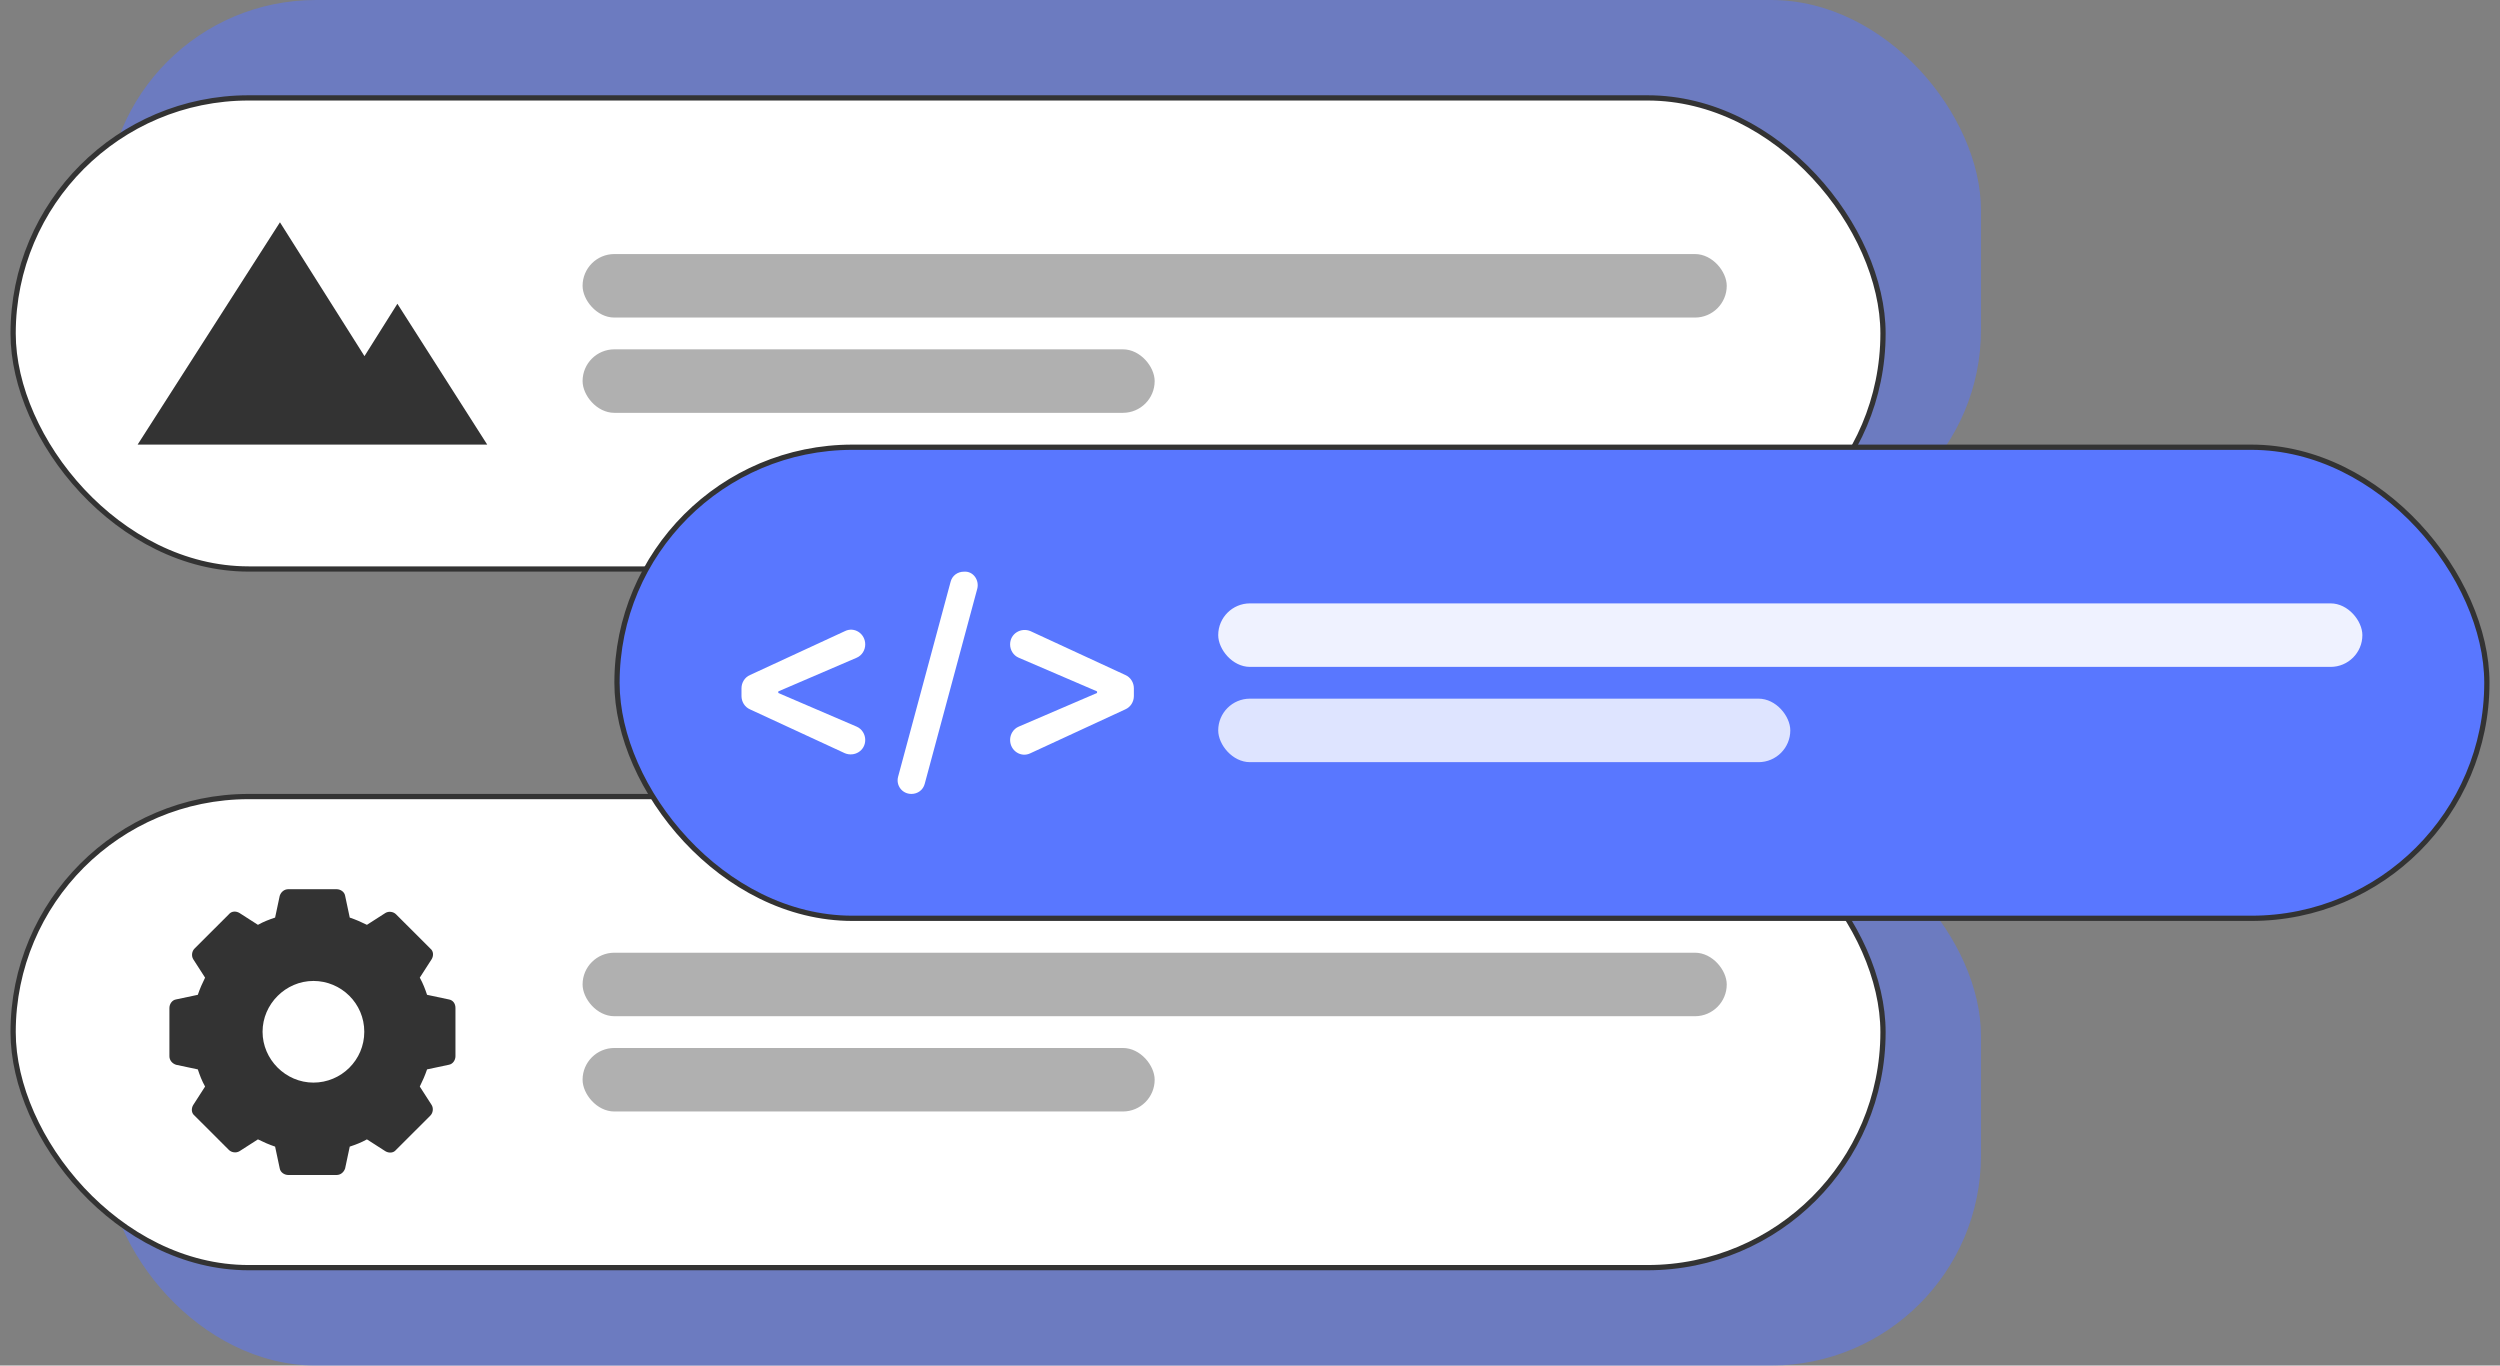 <svg width="119" height="65" viewBox="0 0 119 65" fill="none" xmlns="http://www.w3.org/2000/svg">
    <rect x="0" y="0" width="119" height="65" fill="#808080" stroke="none"/>
    <rect opacity="0.5" x="5.039" width="89.256" height="25.698" rx="10" fill="#5977FF"/>
    <rect opacity="0.5" x="5.039" y="39.302" width="89.256" height="25.698" rx="10" fill="#5977FF"/>
    <rect x="0.625" y="4.66" width="89.006" height="22.424" rx="11.212" fill="white" stroke="#333333" stroke-width="0.25"/>
    <rect x="0.625" y="37.916" width="89.006" height="22.424" rx="11.212" fill="white" stroke="#333333" stroke-width="0.25"/>
    <rect x="27.731" y="45.349" width="54.462" height="3.023" rx="1.512" fill="#B0B0B0"/>
    <rect x="27.731" y="12.093" width="54.462" height="3.023" rx="1.512" fill="#B0B0B0"/>
    <rect x="27.731" y="49.884" width="27.231" height="3.023" rx="1.512" fill="#B0B0B0"/>
    <rect x="27.731" y="16.628" width="27.231" height="3.023" rx="1.512" fill="#B0B0B0"/>
    <rect x="29.369" y="21.288" width="89.006" height="22.424" rx="11.212" fill="#5977FF" stroke="#333333" stroke-width="0.25"/>
    <path d="M18.916 14.459L17.349 16.952L13.326 10.581L6.551 21.163H14.639H20.101H23.192L18.916 14.459Z" fill="#333333"/>
    <path d="M21.365 47.573L20.328 47.353C20.233 47.07 20.139 46.819 19.982 46.536L20.548 45.656C20.642 45.499 20.642 45.279 20.485 45.153L18.85 43.52C18.724 43.394 18.504 43.362 18.346 43.457L17.466 44.022C17.215 43.897 16.931 43.771 16.648 43.677L16.428 42.64C16.397 42.451 16.208 42.326 16.02 42.326H13.724C13.536 42.326 13.378 42.451 13.315 42.64L13.095 43.677C12.812 43.771 12.561 43.865 12.278 44.022L11.397 43.457C11.24 43.362 11.02 43.362 10.894 43.52L9.259 45.153C9.133 45.279 9.102 45.499 9.196 45.656L9.762 46.536C9.636 46.787 9.511 47.07 9.416 47.353L8.379 47.573C8.19 47.604 8.064 47.793 8.064 47.981V50.275C8.064 50.463 8.19 50.62 8.379 50.683L9.416 50.903C9.511 51.186 9.605 51.437 9.762 51.72L9.196 52.6C9.102 52.757 9.102 52.977 9.259 53.102L10.894 54.736C11.02 54.862 11.24 54.893 11.397 54.799L12.278 54.234C12.529 54.359 12.812 54.485 13.095 54.579L13.315 55.616C13.347 55.804 13.536 55.93 13.724 55.93H16.02C16.208 55.93 16.366 55.804 16.428 55.616L16.648 54.579C16.931 54.485 17.183 54.391 17.466 54.234L18.346 54.799C18.504 54.893 18.724 54.893 18.85 54.736L20.485 53.102C20.61 52.977 20.642 52.757 20.548 52.6L19.982 51.72C20.107 51.469 20.233 51.186 20.328 50.903L21.365 50.683C21.554 50.652 21.68 50.463 21.68 50.275V47.981C21.68 47.761 21.554 47.604 21.365 47.573ZM17.34 49.112C17.34 50.463 16.24 51.532 14.919 51.532C13.598 51.532 12.498 50.432 12.498 49.112C12.498 47.793 13.598 46.693 14.919 46.693C16.24 46.693 17.34 47.761 17.34 49.112Z" fill="#333333"/>
    <path d="M37.047 32.911V32.986L40.775 34.587C41.036 34.699 41.185 34.96 41.185 35.221C41.185 35.742 40.663 36.04 40.216 35.854L35.705 33.768C35.444 33.656 35.295 33.395 35.295 33.135V32.762C35.295 32.501 35.444 32.24 35.705 32.129L40.216 30.043C40.663 29.819 41.185 30.154 41.185 30.676C41.185 30.937 41.036 31.198 40.775 31.309L37.047 32.911Z" fill="white"/>
    <path d="M46.516 28.031L44.018 37.306C43.943 37.604 43.682 37.791 43.384 37.791C42.937 37.791 42.639 37.381 42.75 36.971L45.248 27.696C45.323 27.398 45.584 27.212 45.882 27.212C46.329 27.174 46.627 27.621 46.516 28.031Z" fill="white"/>
    <path d="M53.972 32.761V33.134C53.972 33.395 53.823 33.655 53.562 33.767L49.051 35.853C48.603 36.077 48.081 35.741 48.081 35.22C48.081 34.959 48.231 34.698 48.492 34.587L52.22 32.985V32.91L48.492 31.308C48.231 31.197 48.081 30.936 48.081 30.675C48.081 30.154 48.603 29.856 49.051 30.042L53.562 32.128C53.823 32.24 53.972 32.501 53.972 32.761Z" fill="white"/>
    <rect opacity="0.9" x="57.987" y="28.721" width="54.462" height="3.023" rx="1.512" fill="white"/>
    <rect opacity="0.8" x="57.987" y="33.256" width="27.231" height="3.023" rx="1.512" fill="white"/>
    </svg>
    
